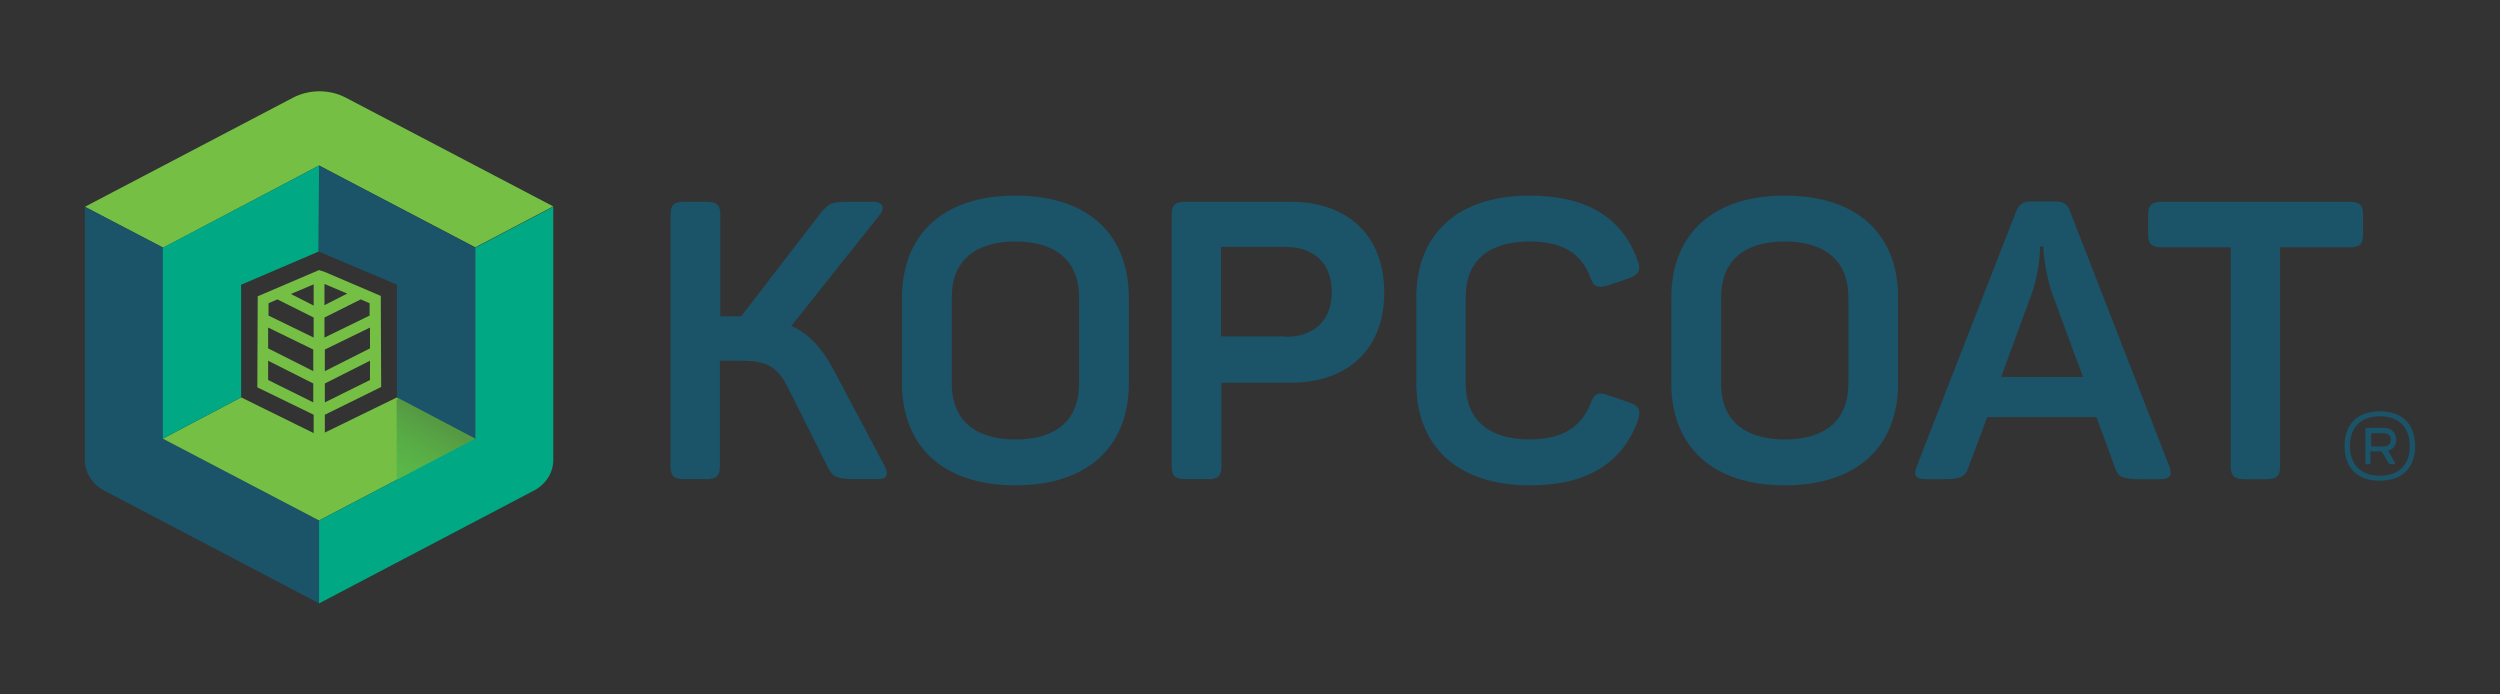 <?xml version="1.0" encoding="utf-8"?>
<!-- Generator: Adobe Illustrator 25.2.0, SVG Export Plug-In . SVG Version: 6.00 Build 0)  -->
<svg version="1.1" id="Layer_1" xmlns="http://www.w3.org/2000/svg" xmlns:xlink="http://www.w3.org/1999/xlink" x="0px" y="0px"
	 viewBox="0 0 648 180" style="enable-background:new 0 0 648 180;" xml:space="preserve">
<rect x="0" y="0" width="648" height="180" fill="#333333" stroke="none"/>
<style type="text/css">
	.st0{display:none;fill:#FFFFFF;}
	.st1{fill:#1B5368;}
	.st2{fill:#75C044;}
	.st3{clip-path:url(#SVGID_2_);fill:url(#SVGID_3_);}
	.st4{clip-path:url(#SVGID_5_);fill:url(#SVGID_6_);}
	.st5{fill:#00A884;}
</style>
<polygon class="st0" points="768.8,108.8 768.8,66.6 740,54.3 711.3,66.6 711.3,108.8 740,123.1 740,123.1 768.8,108.8 "/>
<g>
	<g>
		<path class="st1" d="M173.8,120.8V55.7c0-2.5,0.8-3.4,3.5-3.4h5.9c2.7,0,3.5,0.9,3.5,3.4v26.3h4.1h1.3l20.7-26.9
			c2-2.4,2.9-2.8,7-2.8h6.6c2.4,0,3,1.6,1.7,3.3l-23,28.9c4.8,2.1,8.1,5.9,11.1,11.6l13.1,24.7c1,1.9,0.8,3.4-1.7,3.4h-6
			c-4.3,0-5.8-0.5-7-3l-10.3-20.6c-2.8-5.5-5.3-7.1-12.4-7.1h-5.3v27.3c0,2.5-0.8,3.4-3.5,3.4h-5.9
			C174.6,124.2,173.8,123.3,173.8,120.8"/>
		<path class="st1" d="M233.8,99.3V77.2c0-16.3,10.5-26.5,29.4-26.5c18.9,0,29.4,10.1,29.4,26.5v22.1c0,16.3-10.5,26.5-29.4,26.5
			C244.3,125.8,233.8,115.6,233.8,99.3 M279.7,99.4V77.1c0-9.4-5.9-14.5-16.5-14.5c-10.6,0-16.5,5.1-16.5,14.5v22.3
			c0,9.4,5.9,14.5,16.5,14.5C273.9,113.9,279.7,108.8,279.7,99.4"/>
		<path class="st1" d="M303.7,120.8V55.7c0-2.5,0.8-3.4,3.5-3.4h27.3c14.9,0,24.3,8.8,24.3,23.5c0,14.7-9.4,23.4-24.3,23.4h-17.9
			v21.6c0,2.5-0.8,3.4-3.5,3.4h-5.9C304.5,124.2,303.7,123.3,303.7,120.8 M333.2,87.3c7.5,0,12-4.3,12-11.6c0-7.3-4.5-11.7-12-11.7
			h-16.7v23.2H333.2z"/>
		<path class="st1" d="M367.1,99.3V77.1c0-16.2,10.5-26.4,29.4-26.4c15.1,0,24.2,6,28,16.9c0.9,2.4,0.3,3.5-2.2,4.5l-5.6,1.9
			c-2.6,0.7-3.6,0.4-4.5-2.1c-2.3-6.2-7.1-9.3-15.8-9.3c-10.6,0-16.5,5.1-16.5,14.4v22.4c0,9.3,5.9,14.5,16.5,14.5
			c8.6,0,13.5-3.2,15.9-9.4c0.9-2.5,2-3,4.4-2.1l5.6,1.9c2.5,0.9,3.1,2,2.3,4.5c-3.9,11-12.9,17-28.1,17
			C377.7,125.8,367.1,115.6,367.1,99.3"/>
		<path class="st1" d="M433.2,99.3V77.2c0-16.3,10.5-26.5,29.4-26.5c18.9,0,29.4,10.1,29.4,26.5v22.1c0,16.3-10.5,26.5-29.4,26.5
			C443.7,125.8,433.2,115.6,433.2,99.3 M479.1,99.4V77.1c0-9.4-5.9-14.5-16.5-14.5c-10.6,0-16.5,5.1-16.5,14.5v22.3
			c0,9.4,5.9,14.5,16.5,14.5C473.3,113.9,479.1,108.8,479.1,99.4"/>
		<path class="st1" d="M496.8,120.9L522.5,55c0.9-2.3,2-2.8,4.3-2.8h5.5c2.4,0,3.6,0.5,4.3,2.7l25.7,66c0.8,2.2,0.3,3.3-2.3,3.3
			h-5.4c-4.4,0-5.7-0.6-6.4-3l-4.8-13.1h-28.3l-4.9,13.1c-0.8,2.4-2,3-6.4,3h-4.7C496.5,124.2,495.9,123.1,496.8,120.9 M539.9,97.7
			L532,76.3c-2.2-6.3-2.4-12.3-2.4-12.4h-0.8c0,0.1,0,6.1-2.2,12.3l-7.9,21.5H539.9z"/>
		<path class="st1" d="M578.2,120.8V64.1h-17.9c-2.6,0-3.5-0.9-3.5-3.4v-5c0-2.5,0.9-3.4,3.5-3.4h48.7c2.7,0,3.5,0.9,3.5,3.4v5
			c0,2.5-0.8,3.4-3.5,3.4H591v56.7c0,2.5-0.8,3.4-3.5,3.4h-5.9C579.1,124.2,578.2,123.3,578.2,120.8"/>
		<path class="st1" d="M607.7,115.6c0-5.7,3.4-9,9.2-9c5.7,0,9.1,3.3,9.1,9c0,5.7-3.4,9-9.1,9C611.1,124.7,607.7,121.3,607.7,115.6
			 M624.6,115.6c0-4.8-2.8-7.7-7.7-7.7c-4.9,0-7.8,2.8-7.8,7.7s2.9,7.7,7.8,7.7C621.8,123.3,624.6,120.5,624.6,115.6 M613.1,120
			v-8.6c0-0.4,0.1-0.5,0.5-0.5h4.2c2,0,3.3,1.1,3.3,3.1c0,1.5-0.8,2.5-2.1,2.8l1.7,3c0.2,0.3,0.2,0.5-0.3,0.5h-0.7
			c-0.4,0-0.5-0.1-0.6-0.3l-1.8-3h-2.9v3c0,0.2,0,0.3-0.4,0.3h-0.7C613.2,120.3,613.1,120.2,613.1,120 M617.8,115.7
			c1.2,0,1.9-0.6,1.9-1.7c0-1.1-0.7-1.7-1.9-1.7h-3.2v3.4H617.8z"/>
	</g>
	<g>
		<path class="st2" d="M89.6,25.3l53.8,28.2l-20.2,10.6L82.7,42.9L42.3,64.2L22,53.6l53.8-28.2C80.1,23.1,85.4,23.1,89.6,25.3"/>
		<path class="st1" d="M42.3,113.7V64.2L22,53.6V103v0.6v15.7c0,3.2,1.9,6.2,4.9,7.8l55.8,29.3v-21.5L42.3,113.7z"/>
		<polygon class="st2" points="42.2,113.7 62.5,103 82.6,112.9 102.9,103 123.2,113.7 82.7,134.9 		"/>
		<g>
			<defs>
				<path id="SVGID_1_" d="M102.9,124.3l16.5-8.6L102.9,124.3z"/>
			</defs>
			<clipPath id="SVGID_2_">
				<use xlink:href="#SVGID_1_"  style="overflow:visible;"/>
			</clipPath>
			
				<linearGradient id="SVGID_3_" gradientUnits="userSpaceOnUse" x1="486.006" y1="676.401" x2="488.402" y2="676.401" gradientTransform="matrix(4.134 -7.16 -7.16 -4.134 2939.542 6405.722)">
				<stop  offset="0" style="stop-color:#FFFFFF"/>
				<stop  offset="0.313" style="stop-color:#F9F8F8"/>
				<stop  offset="0.559" style="stop-color:#EBEAEA"/>
				<stop  offset="0.782" style="stop-color:#D8D6D7"/>
				<stop  offset="0.992" style="stop-color:#C1BEC0"/>
				<stop  offset="1" style="stop-color:#C0BDBF"/>
			</linearGradient>
			<polygon class="st3" points="99.1,122.1 107.1,108.6 123.2,117.8 115.3,131.3 			"/>
		</g>
		<g>
			<defs>
				<polygon id="SVGID_4_" points="103.7,102.2 102.8,103.8 102.8,123.9 104.6,124.9 107.5,124.9 122.9,115.5 122.9,112.2 
					106.6,102.2 				"/>
			</defs>
			<clipPath id="SVGID_5_">
				<use xlink:href="#SVGID_4_"  style="overflow:visible;"/>
			</clipPath>
			
				<linearGradient id="SVGID_6_" gradientUnits="userSpaceOnUse" x1="483.176" y1="668.944" x2="485.569" y2="668.944" gradientTransform="matrix(4.655 -8.063 -8.063 -4.655 3248.436 7139.536)">
				<stop  offset="0" style="stop-color:#58B947"/>
				<stop  offset="0.337" style="stop-color:#59B647"/>
				<stop  offset="0.598" style="stop-color:#58AE46"/>
				<stop  offset="0.834" style="stop-color:#57A344"/>
				<stop  offset="1" style="stop-color:#569943"/>
			</linearGradient>
			<polygon class="st4" points="92.9,119.2 107.8,93.7 132.8,107.9 117.9,133.5 			"/>
		</g>
		<polygon class="st5" points="82.7,42.9 42.2,64.2 42.2,113.7 62.5,103 62.5,73.8 82.6,65.2 		"/>
		<polygon class="st1" points="82.7,42.9 123.2,64.2 123.2,113.7 102.9,103 102.9,73.8 82.6,65.2 		"/>
		<g>
			<path class="st5" d="M123.2,113.7V64.2l20.2-10.6V103v0.6v15.7c0,3.2-1.9,6.2-4.9,7.8l-55.8,29.3v-21.5L123.2,113.7z"/>
		</g>
		<path class="st2" d="M98.8,100.3l-0.1-23.6l-14.5-6.2L82.7,70l-1.4,0.6l-14.5,6.2l-0.1,23.6l14.6,7.1v8.9h0h2.9h0l0-8.9
			L98.8,100.3z M95.9,98.5l-11.7,5.8l0-4.9l11.7-5.9L95.9,98.5z M95.9,90.3l-11.7,5.9l0-5.6l11.7-5.7L95.9,90.3z M95.8,78.6l0,3.2
			l-11.7,5.7v-5.2l9.4-4.7L95.8,78.6z M84.1,79.1v-5.5l5.9,2.5L84.1,79.1z M81.3,73.7v5.5l-5.9-3L81.3,73.7z M81.2,104.3l-11.7-5.8
			l0-5l11.7,5.9L81.2,104.3z M81.2,96.2l-11.7-5.9l0-5.4l11.7,5.7L81.2,96.2z M69.6,81.8l0-3.2l2.3-1l9.4,4.7v5.2L69.6,81.8z"/>
	</g>
</g>
</svg>
